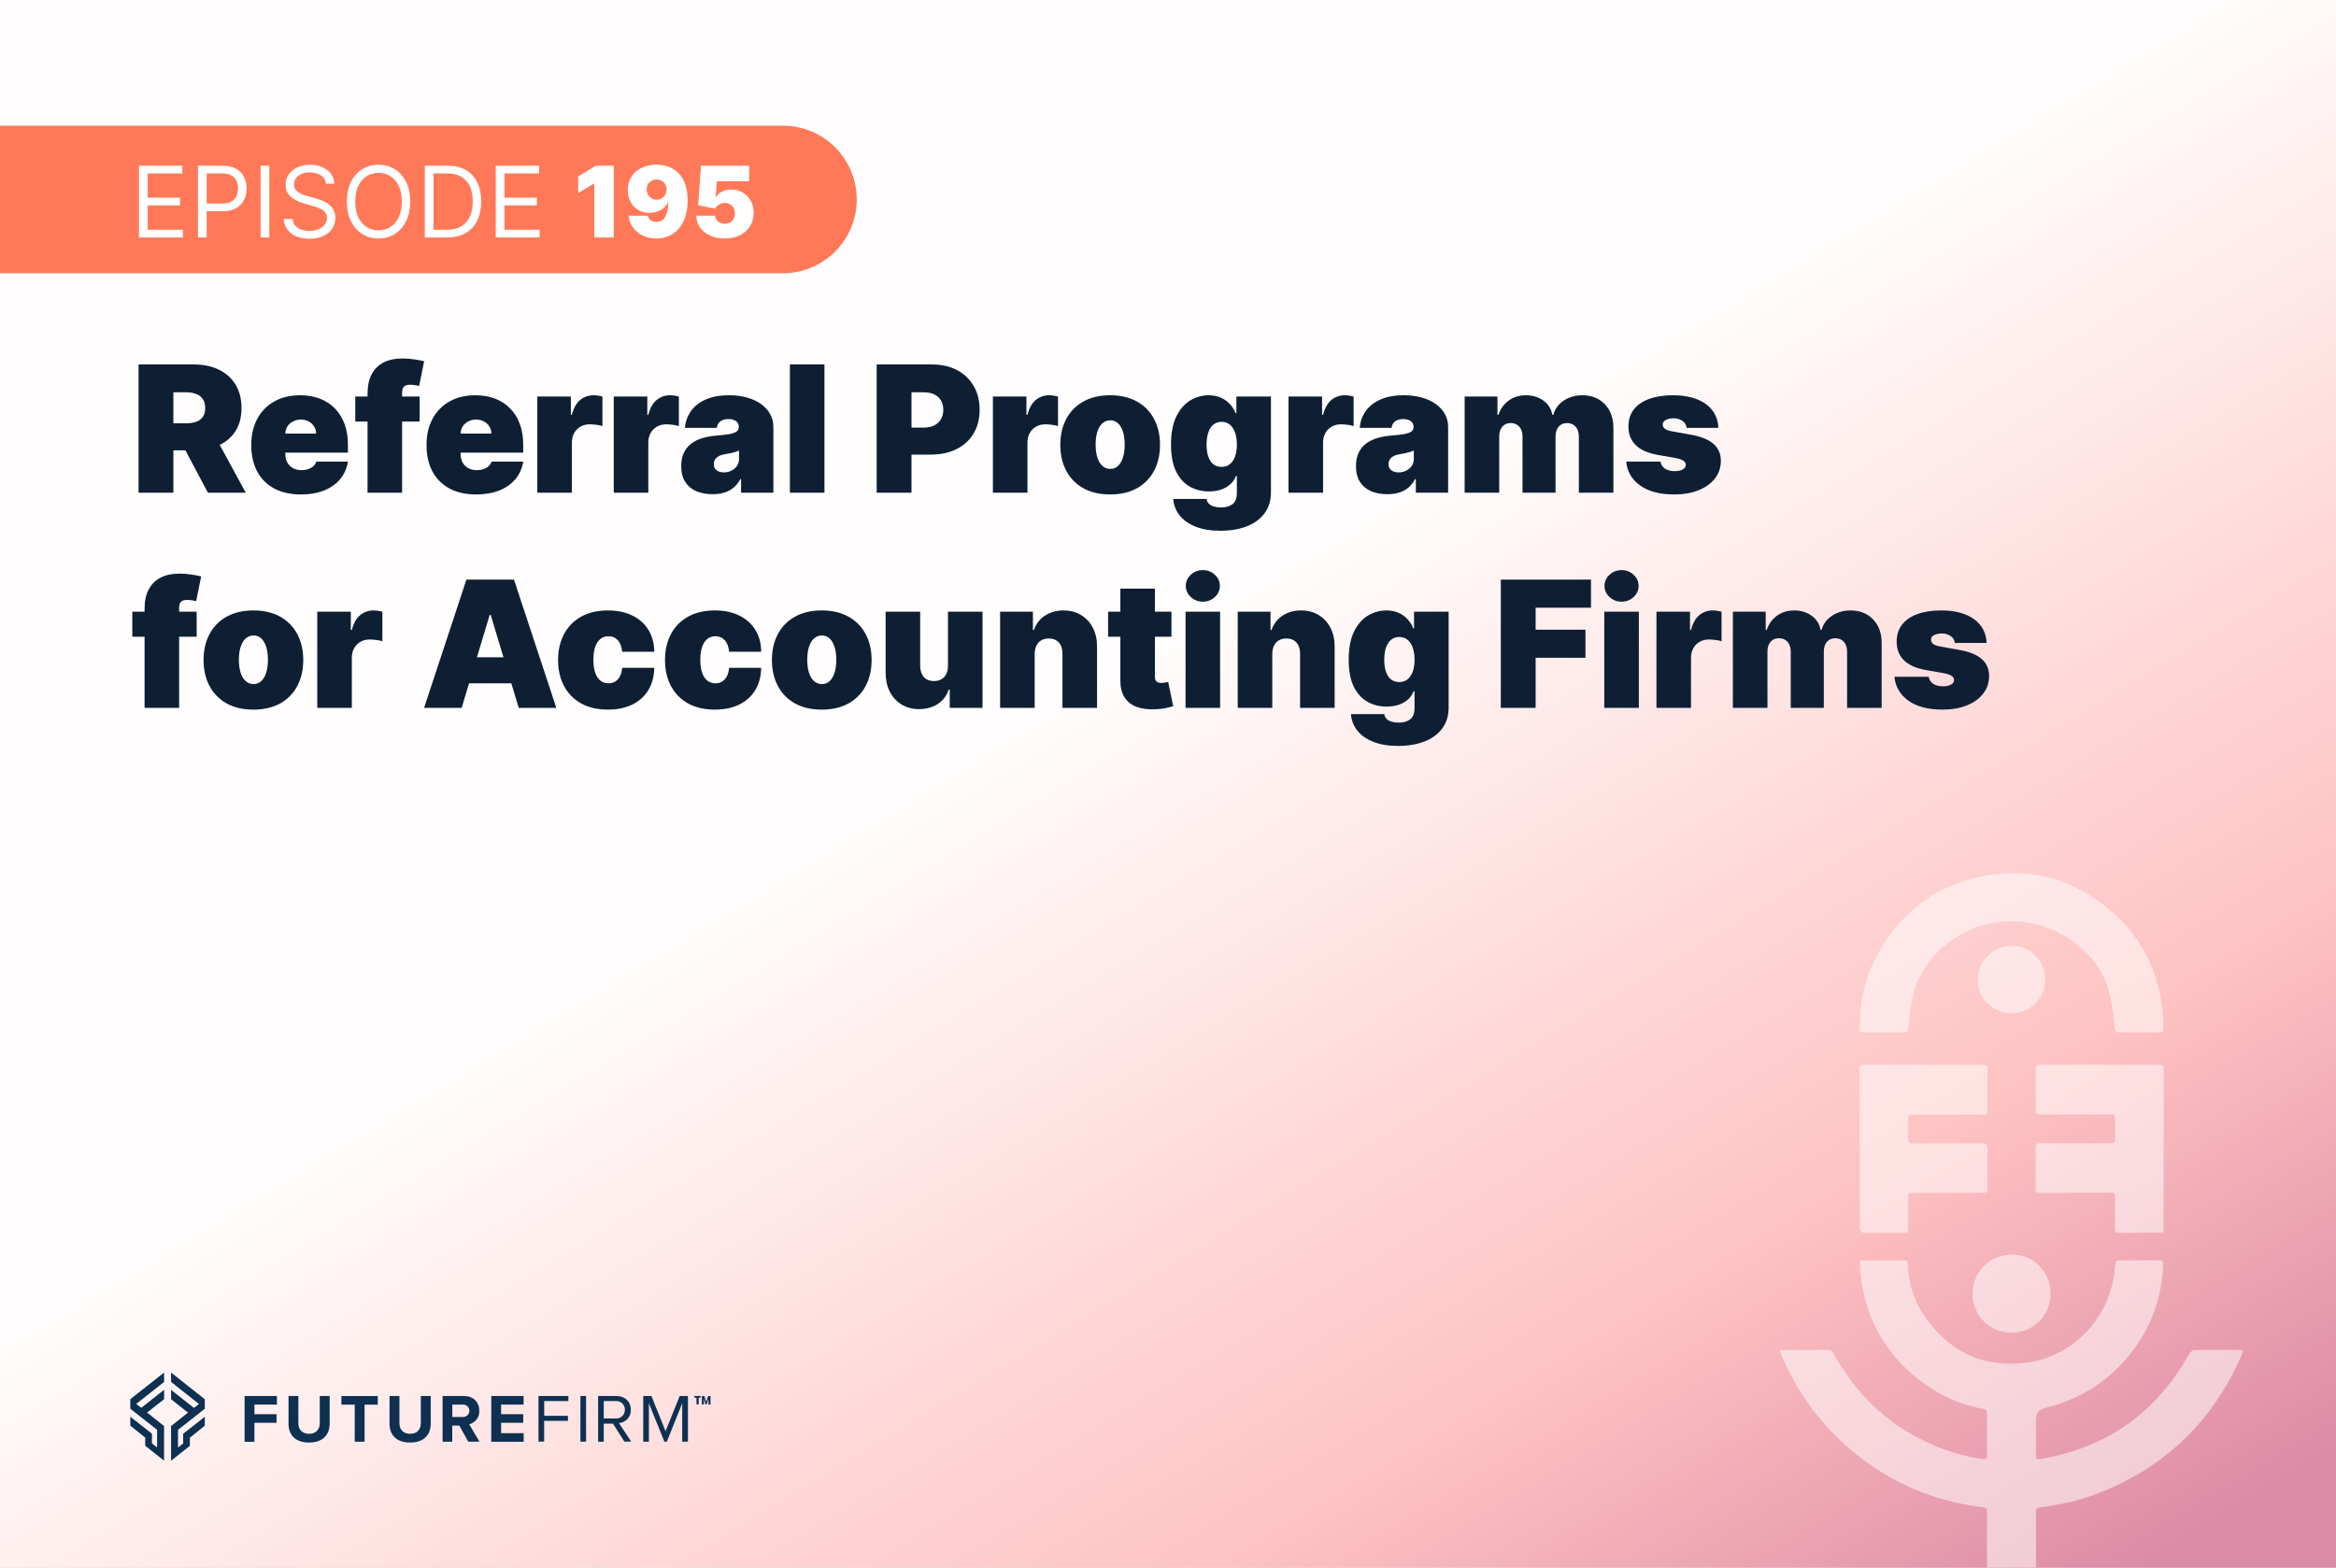 <svg width="380" height="255" viewBox="0 0 380 255" fill="none" xmlns="http://www.w3.org/2000/svg">
<rect x="0" y="0" width="380" height="255" fill="#808080" stroke="none"/>
<g clip-path="url(#clip0_23_154)">
<rect width="380" height="255" fill="white"/>
<rect x="-1.318" y="-0.273" width="382.505" height="255.74" fill="url(#paint0_linear_23_154)"/>
<path d="M-0.631 20.447H127.369C133.989 20.447 139.369 25.827 139.369 32.447C139.369 39.067 133.989 44.447 127.369 44.447H-0.631V20.447Z" fill="#FF7959"/>
<path d="M39.786 234.518V227.078H45.046V228.478H41.386V230.038H44.986V231.438H41.386V234.528H39.786V234.508V234.518ZM46.936 231.538V227.078H48.536V231.488C48.536 232.528 49.146 233.228 50.276 233.228C51.406 233.228 52.016 232.518 52.016 231.488V227.078H53.626V231.538C53.626 233.378 52.536 234.648 50.266 234.648C47.996 234.648 46.926 233.378 46.926 231.538M57.706 234.518V228.488H55.536V227.088H61.456V228.488H59.306V234.518H57.706ZM63.366 231.538V227.078H64.976V231.488C64.976 232.528 65.586 233.228 66.716 233.228C67.846 233.228 68.456 232.518 68.456 231.488V227.078H70.066V231.538C70.066 233.378 68.986 234.648 66.716 234.648C64.446 234.648 63.356 233.388 63.356 231.538M76.176 234.518L74.716 231.888H73.566V234.518H71.996V227.078H75.466C77.016 227.078 77.966 228.098 77.966 229.478C78.026 230.518 77.326 231.438 76.326 231.678L77.996 234.508H76.186L76.176 234.518ZM76.346 229.468C76.346 228.918 75.886 228.468 75.336 228.478C75.306 228.478 75.276 228.478 75.246 228.478H73.576V230.488H75.246C75.796 230.538 76.286 230.128 76.346 229.578C76.346 229.538 76.346 229.508 76.346 229.468ZM79.916 234.518V227.078H85.176V228.478H81.516V230.038H85.116V231.438H81.516V233.128H85.186V234.528H79.926V234.508L79.916 234.518ZM87.596 234.518V227.078H92.466V227.898H88.526V230.298H92.386V231.118H88.516V234.498H87.596V234.518ZM94.416 227.078H95.336V234.508H94.416V227.078ZM101.586 234.518L99.716 231.578H98.216V234.518H97.296V227.078H100.276C101.636 227.078 102.616 227.948 102.616 229.318C102.676 230.448 101.806 231.408 100.676 231.468L102.686 234.498H101.606V234.518H101.586ZM101.656 229.318C101.676 228.548 101.066 227.918 100.296 227.898C100.246 227.898 100.206 227.898 100.156 227.898H98.216V230.738H100.156C100.926 230.788 101.596 230.208 101.646 229.428C101.646 229.388 101.646 229.338 101.646 229.298L101.656 229.318ZM110.976 234.518V228.268L108.466 234.518H108.086L105.556 228.268V234.518H104.636V227.078H105.966L108.266 232.798L110.566 227.078H111.906V234.508H110.976V234.518Z" fill="#0E3051"/>
<path d="M23.926 229.768L26.696 227.598V226.068L22.976 229.008L22.156 228.368L26.696 224.788V223.258L21.196 227.598V229.148L25.556 232.578V235.448L24.716 234.788V233.208L21.196 230.448V231.898L23.626 233.848V235.178L26.686 237.598V231.958L23.916 229.768H23.926ZM27.826 223.258V224.788L32.366 228.378L31.556 229.018L27.826 226.078V227.608L30.586 229.778L27.826 231.968V237.608L30.886 235.188V233.858L33.316 231.908V230.458L29.796 233.218V234.798L28.956 235.458V232.588L33.316 229.148V227.608L27.826 223.258Z" fill="#0E3051"/>
<path d="M115.236 227.558L114.956 228.448H114.776L114.496 227.558V228.458H114.176V227.088H114.576L114.876 228.018L115.196 227.088H115.576V228.468H115.246V227.568L115.236 227.558ZM113.986 227.348H113.656V228.438H113.296V227.348H112.946V227.078H113.976V227.348H113.986Z" fill="#0E3051"/>
<g style="mix-blend-mode:overlay" opacity="0.53">
<path d="M364.881 219.666C364.811 219.906 364.761 220.116 364.671 220.316C360.211 230.756 352.751 238.166 342.271 242.526C338.921 243.926 335.411 244.746 331.821 245.196C331.331 245.256 331.191 245.446 331.191 245.906C331.211 248.986 331.211 252.076 331.191 255.166H323.231C323.211 252.096 323.221 249.026 323.231 245.956C323.241 245.426 323.071 245.246 322.541 245.176C315.591 244.336 309.251 241.906 303.571 237.786C297.351 233.276 292.751 227.456 289.771 220.356C289.691 220.156 289.631 219.936 289.511 219.586H290.621C292.821 219.586 295.021 219.606 297.221 219.576C297.771 219.566 298.061 219.746 298.331 220.236C302.161 227.306 307.811 232.366 315.261 235.386C317.621 236.336 320.061 236.956 322.571 237.346C323.031 237.416 323.231 237.296 323.231 236.816C323.221 234.486 323.211 232.166 323.231 229.846C323.241 229.216 322.801 229.226 322.411 229.146C319.621 228.596 316.981 227.616 314.571 226.106C307.821 221.856 303.781 215.826 302.731 207.876C302.631 207.136 302.621 206.386 302.541 205.646C302.481 205.136 302.711 205.006 303.181 205.006C305.341 205.026 307.491 205.026 309.651 205.006C310.151 205.006 310.331 205.166 310.351 205.676C310.461 208.716 311.311 211.546 313.021 214.046C317.041 219.916 322.631 222.556 329.711 221.646C336.451 220.776 342.141 215.446 343.631 208.836C343.861 207.806 343.991 206.746 344.071 205.696C344.121 205.156 344.311 204.996 344.831 205.006C346.951 205.026 349.061 205.026 351.181 205.006C351.741 204.996 351.891 205.196 351.871 205.726C351.701 210.786 350.131 215.366 347.131 219.446C343.501 224.376 338.681 227.546 332.731 229.006C332.711 229.016 332.691 229.016 332.671 229.026C331.684 229.26 331.191 229.89 331.191 230.916V236.636C331.201 237.386 331.251 237.436 331.981 237.316C342.811 235.486 350.841 229.716 356.181 220.136C356.311 219.896 356.661 219.616 356.901 219.616C359.431 219.576 361.961 219.586 364.491 219.596C364.591 219.596 364.691 219.626 364.871 219.666H364.881Z" fill="white"/>
<path d="M347.97 167.906C346.93 167.906 345.9 167.876 344.86 167.916C344.29 167.936 344.07 167.746 344 167.166C343.81 165.476 343.65 163.776 343.28 162.126C342.29 157.666 339.55 154.446 335.71 152.176C327.36 147.236 316.45 150.476 312.18 159.086C311.38 160.706 311.02 162.446 310.78 164.226C310.64 165.256 310.5 166.276 310.4 167.316C310.36 167.746 310.21 167.936 309.75 167.926C307.53 167.906 305.31 167.916 303.09 167.926C302.65 167.926 302.53 167.756 302.53 167.336C302.47 162.236 303.77 157.536 306.59 153.276C309.97 148.166 314.59 144.626 320.49 143.026C329 140.716 336.74 142.466 343.44 148.226C348.36 152.446 351.06 157.906 351.78 164.346C351.89 165.356 351.84 166.376 351.88 167.396C351.9 167.806 351.72 167.946 351.32 167.936C350.2 167.916 349.08 167.936 347.96 167.936L347.97 167.906Z" fill="white"/>
<path d="M351.951 186.866C351.951 191.136 351.951 195.406 351.951 199.686C351.951 200.536 351.951 200.536 351.091 200.536C349.001 200.536 346.901 200.516 344.811 200.546C344.191 200.556 344.031 200.336 344.041 199.756C344.071 198.096 344.031 196.436 344.061 194.776C344.071 194.206 343.881 194.026 343.311 194.026C339.541 194.046 335.761 194.036 331.991 194.036C331.141 194.036 331.141 194.036 331.141 193.166C331.141 191.026 331.161 188.896 331.131 186.756C331.131 186.136 331.301 185.936 331.941 185.936C335.711 185.966 339.491 185.936 343.261 185.956C343.881 185.956 344.101 185.776 344.071 185.146C344.021 184.116 344.031 183.076 344.071 182.036C344.101 181.416 343.861 181.266 343.281 181.266C339.511 181.286 335.731 181.266 331.961 181.286C331.341 181.286 331.131 181.126 331.141 180.486C331.181 178.286 331.171 176.086 331.141 173.896C331.141 173.346 331.321 173.186 331.861 173.186C338.331 173.196 344.801 173.196 351.271 173.186C351.841 173.186 351.971 173.396 351.971 173.916C351.961 178.226 351.971 182.546 351.971 186.856L351.951 186.866Z" fill="white"/>
<path d="M302.501 186.846C302.501 182.576 302.501 178.306 302.501 174.026C302.501 173.206 302.501 173.206 303.331 173.206C309.741 173.206 316.141 173.206 322.551 173.196C323.161 173.196 323.331 173.396 323.321 173.986C323.291 176.146 323.311 178.296 323.311 180.456C323.311 181.296 323.311 181.296 322.491 181.296C318.741 181.296 314.991 181.296 311.231 181.296C310.381 181.296 310.381 181.296 310.381 182.166C310.381 183.186 310.411 184.196 310.381 185.216C310.361 185.826 310.591 185.986 311.181 185.986C314.931 185.966 318.691 185.966 322.441 185.966C323.028 185.966 323.321 186.266 323.321 186.866C323.321 189.006 323.301 191.136 323.331 193.276C323.331 193.876 323.161 194.066 322.561 194.056C318.791 194.036 315.011 194.046 311.241 194.046C310.401 194.046 310.401 194.046 310.401 194.866C310.401 196.526 310.381 198.186 310.411 199.846C310.421 200.406 310.231 200.556 309.691 200.546C307.581 200.516 305.461 200.546 303.351 200.536C302.798 200.536 302.521 200.266 302.521 199.726C302.521 195.436 302.521 191.146 302.521 186.846H302.501Z" fill="white"/>
<path d="M333.571 210.416C333.571 213.966 330.781 216.766 327.231 216.776C323.671 216.776 320.871 213.986 320.871 210.436C320.871 206.846 323.681 204.076 327.341 204.066C330.761 204.066 333.571 206.926 333.571 210.416Z" fill="white"/>
<path d="M332.711 159.296C332.781 162.246 330.371 164.756 327.401 164.826C324.361 164.896 321.801 162.526 321.741 159.576C321.671 156.426 324.021 153.926 327.121 153.846C330.171 153.776 332.641 156.176 332.711 159.286V159.296Z" fill="white"/>
</g>
<path d="M22.61 38.63V26.956H29.656V28.21H24.024V32.154H29.291V33.409H24.024V37.376H29.747V38.63H22.61ZM32.204 38.63V26.956H36.149C37.065 26.956 37.814 27.121 38.395 27.451C38.98 27.778 39.414 28.221 39.695 28.78C39.976 29.338 40.117 29.962 40.117 30.649C40.117 31.337 39.976 31.962 39.695 32.525C39.417 33.087 38.988 33.536 38.407 33.87C37.825 34.201 37.08 34.366 36.172 34.366H33.344V33.112H36.126C36.753 33.112 37.257 33.004 37.637 32.787C38.017 32.571 38.292 32.278 38.464 31.909C38.638 31.537 38.726 31.117 38.726 30.649C38.726 30.182 38.638 29.764 38.464 29.395C38.292 29.027 38.015 28.738 37.631 28.529C37.247 28.316 36.738 28.21 36.103 28.21H33.618V38.63H32.204ZM43.808 26.956V38.63H42.394V26.956H43.808ZM53.027 29.874C52.959 29.297 52.681 28.848 52.195 28.529C51.708 28.21 51.112 28.05 50.405 28.05C49.888 28.05 49.436 28.134 49.048 28.301C48.664 28.468 48.364 28.698 48.147 28.991C47.935 29.283 47.828 29.616 47.828 29.988C47.828 30.3 47.902 30.568 48.05 30.792C48.203 31.012 48.396 31.197 48.632 31.345C48.868 31.489 49.115 31.609 49.373 31.704C49.632 31.795 49.869 31.869 50.086 31.926L51.271 32.246C51.575 32.325 51.914 32.436 52.286 32.576C52.662 32.717 53.021 32.909 53.364 33.152C53.709 33.392 53.994 33.699 54.219 34.076C54.443 34.452 54.555 34.914 54.555 35.461C54.555 36.092 54.39 36.662 54.059 37.171C53.732 37.68 53.253 38.085 52.622 38.385C51.995 38.685 51.233 38.836 50.337 38.836C49.5 38.836 48.776 38.701 48.164 38.431C47.556 38.161 47.078 37.785 46.728 37.302C46.382 36.819 46.186 36.259 46.141 35.62H47.6C47.638 36.061 47.786 36.426 48.045 36.715C48.307 37 48.638 37.213 49.037 37.353C49.44 37.49 49.873 37.559 50.337 37.559C50.876 37.559 51.361 37.471 51.79 37.296C52.22 37.118 52.56 36.871 52.81 36.555C53.061 36.236 53.187 35.864 53.187 35.438C53.187 35.05 53.078 34.735 52.862 34.492C52.645 34.248 52.36 34.051 52.007 33.899C51.653 33.747 51.271 33.614 50.861 33.5L49.424 33.089C48.512 32.827 47.79 32.453 47.258 31.966C46.726 31.48 46.46 30.843 46.46 30.057C46.46 29.403 46.637 28.833 46.99 28.346C47.347 27.856 47.826 27.476 48.427 27.206C49.031 26.933 49.706 26.796 50.45 26.796C51.203 26.796 51.872 26.931 52.457 27.201C53.042 27.467 53.506 27.831 53.848 28.295C54.194 28.759 54.376 29.285 54.395 29.874H53.027ZM66.73 32.793C66.73 34.024 66.508 35.088 66.063 35.985C65.618 36.882 65.008 37.574 64.233 38.06C63.458 38.547 62.572 38.79 61.577 38.79C60.581 38.79 59.696 38.547 58.92 38.06C58.145 37.574 57.535 36.882 57.09 35.985C56.646 35.088 56.423 34.024 56.423 32.793C56.423 31.562 56.646 30.497 57.09 29.601C57.535 28.704 58.145 28.012 58.92 27.526C59.696 27.039 60.581 26.796 61.577 26.796C62.572 26.796 63.458 27.039 64.233 27.526C65.008 28.012 65.618 28.704 66.063 29.601C66.508 30.497 66.73 31.562 66.73 32.793ZM65.362 32.793C65.362 31.782 65.193 30.929 64.855 30.233C64.52 29.538 64.066 29.012 63.492 28.654C62.922 28.297 62.283 28.118 61.577 28.118C60.87 28.118 60.229 28.297 59.656 28.654C59.086 29.012 58.631 29.538 58.293 30.233C57.959 30.929 57.791 31.782 57.791 32.793C57.791 33.804 57.959 34.657 58.293 35.352C58.631 36.048 59.086 36.574 59.656 36.932C60.229 37.289 60.87 37.467 61.577 37.467C62.283 37.467 62.922 37.289 63.492 36.932C64.066 36.574 64.52 36.048 64.855 35.352C65.193 34.657 65.362 33.804 65.362 32.793ZM72.71 38.63H69.107V26.956H72.87C74.002 26.956 74.971 27.189 75.777 27.657C76.583 28.12 77.2 28.787 77.63 29.658C78.059 30.524 78.274 31.562 78.274 32.77C78.274 33.986 78.057 35.033 77.624 35.911C77.191 36.785 76.56 37.458 75.731 37.929C74.903 38.397 73.896 38.63 72.71 38.63ZM70.521 37.376H72.619C73.584 37.376 74.384 37.19 75.019 36.818C75.653 36.445 76.127 35.915 76.438 35.227C76.75 34.539 76.906 33.72 76.906 32.77C76.906 31.828 76.752 31.016 76.444 30.336C76.136 29.652 75.676 29.127 75.064 28.763C74.453 28.394 73.691 28.21 72.778 28.21H70.521V37.376ZM80.645 38.63V26.956H87.691V28.21H82.059V32.154H87.326V33.409H82.059V37.376H87.782V38.63H80.645ZM99.839 26.956V38.63H96.67V29.874H96.601L94.047 31.402V28.711L96.921 26.956H99.839ZM106.797 26.796C107.477 26.796 108.121 26.904 108.729 27.121C109.337 27.334 109.875 27.67 110.343 28.13C110.814 28.59 111.183 29.19 111.449 29.931C111.718 30.669 111.855 31.562 111.859 32.611C111.863 33.568 111.743 34.429 111.5 35.193C111.26 35.953 110.917 36.601 110.468 37.137C110.023 37.673 109.488 38.083 108.86 38.368C108.237 38.649 107.542 38.79 106.774 38.79C105.911 38.79 105.153 38.625 104.5 38.294C103.846 37.963 103.325 37.519 102.938 36.96C102.55 36.401 102.324 35.78 102.259 35.096H105.383C105.459 35.449 105.626 35.706 105.885 35.866C106.143 36.021 106.44 36.099 106.774 36.099C107.443 36.099 107.931 35.81 108.239 35.233C108.551 34.651 108.708 33.876 108.712 32.907H108.644C108.496 33.264 108.271 33.57 107.971 33.825C107.671 34.079 107.321 34.275 106.922 34.412C106.523 34.549 106.101 34.617 105.657 34.617C104.954 34.617 104.338 34.459 103.81 34.144C103.281 33.825 102.869 33.39 102.573 32.839C102.276 32.284 102.126 31.653 102.122 30.946C102.119 30.117 102.314 29.392 102.71 28.768C103.105 28.145 103.654 27.66 104.357 27.315C105.06 26.969 105.873 26.796 106.797 26.796ZM106.82 29.19C106.504 29.19 106.223 29.262 105.976 29.407C105.733 29.551 105.541 29.747 105.4 29.994C105.263 30.241 105.197 30.52 105.201 30.832C105.204 31.144 105.275 31.423 105.412 31.67C105.552 31.917 105.742 32.113 105.982 32.257C106.225 32.401 106.504 32.474 106.82 32.474C107.051 32.474 107.266 32.434 107.464 32.354C107.661 32.27 107.832 32.154 107.977 32.006C108.125 31.854 108.239 31.679 108.319 31.482C108.403 31.28 108.442 31.064 108.439 30.832C108.435 30.52 108.363 30.241 108.222 29.994C108.081 29.747 107.889 29.551 107.646 29.407C107.403 29.262 107.127 29.19 106.82 29.19ZM117.9 38.79C117.003 38.79 116.207 38.632 115.512 38.317C114.82 37.998 114.275 37.559 113.876 37C113.48 36.441 113.279 35.799 113.271 35.073H116.35C116.361 35.476 116.517 35.797 116.817 36.037C117.121 36.276 117.482 36.396 117.9 36.396C118.223 36.396 118.508 36.327 118.755 36.191C119.002 36.05 119.196 35.852 119.337 35.598C119.477 35.343 119.546 35.047 119.542 34.708C119.546 34.366 119.477 34.07 119.337 33.819C119.196 33.564 119.002 33.369 118.755 33.232C118.508 33.091 118.223 33.021 117.9 33.021C117.566 33.021 117.256 33.103 116.971 33.266C116.69 33.426 116.483 33.648 116.35 33.933L113.568 33.386L114.024 26.956H121.868V29.487H116.623L116.395 32.063H116.464C116.646 31.71 116.962 31.417 117.41 31.185C117.858 30.95 118.379 30.832 118.972 30.832C119.667 30.832 120.287 30.993 120.83 31.317C121.378 31.64 121.809 32.086 122.124 32.656C122.444 33.222 122.601 33.876 122.598 34.617C122.601 35.43 122.408 36.153 122.016 36.783C121.628 37.41 121.083 37.903 120.38 38.26C119.677 38.613 118.85 38.79 117.9 38.79Z" fill="white"/>
<path d="M22.541 80.143V59.285H31.544C33.092 59.285 34.447 59.566 35.608 60.13C36.769 60.693 37.672 61.505 38.317 62.564C38.962 63.623 39.284 64.893 39.284 66.373C39.284 67.867 38.952 69.126 38.286 70.152C37.628 71.177 36.701 71.951 35.506 72.474C34.318 72.997 32.929 73.258 31.34 73.258H25.963V68.858H30.2C30.865 68.858 31.432 68.777 31.901 68.614C32.376 68.444 32.739 68.176 32.99 67.809C33.248 67.442 33.377 66.964 33.377 66.373C33.377 65.776 33.248 65.29 32.99 64.917C32.739 64.537 32.376 64.258 31.901 64.082C31.432 63.898 30.865 63.807 30.2 63.807H28.203V80.143H22.541ZM34.762 70.569L39.977 80.143H33.825L28.733 70.569H34.762ZM48.94 80.428C47.269 80.428 45.83 80.109 44.621 79.471C43.419 78.826 42.493 77.902 41.841 76.7C41.196 75.492 40.873 74.046 40.873 72.362C40.873 70.746 41.199 69.334 41.851 68.125C42.503 66.916 43.423 65.976 44.611 65.304C45.799 64.632 47.201 64.295 48.817 64.295C49.999 64.295 51.068 64.479 52.026 64.845C52.983 65.212 53.801 65.745 54.48 66.444C55.159 67.137 55.682 67.979 56.048 68.97C56.415 69.962 56.599 71.079 56.599 72.321V73.625H42.625V70.528H51.425C51.418 70.08 51.302 69.686 51.078 69.347C50.861 69.001 50.566 68.733 50.192 68.543C49.826 68.346 49.408 68.247 48.94 68.247C48.485 68.247 48.067 68.346 47.687 68.543C47.307 68.733 47.001 68.997 46.77 69.337C46.546 69.676 46.427 70.074 46.414 70.528V73.869C46.414 74.371 46.519 74.82 46.729 75.213C46.94 75.607 47.242 75.916 47.636 76.14C48.03 76.364 48.505 76.476 49.062 76.476C49.449 76.476 49.802 76.422 50.121 76.313C50.447 76.205 50.725 76.049 50.956 75.845C51.187 75.634 51.357 75.383 51.465 75.091H56.599C56.422 76.178 56.004 77.121 55.346 77.923C54.687 78.717 53.815 79.335 52.728 79.776C51.649 80.211 50.386 80.428 48.94 80.428ZM68.263 64.499V68.573H57.793V64.499H68.263ZM59.789 80.143V64.051C59.789 62.761 60.02 61.691 60.481 60.843C60.943 59.994 61.595 59.359 62.437 58.938C63.279 58.517 64.27 58.307 65.411 58.307C66.124 58.307 66.816 58.361 67.489 58.47C68.168 58.578 68.67 58.673 68.996 58.755L68.181 62.788C67.977 62.727 67.74 62.679 67.468 62.645C67.197 62.605 66.959 62.584 66.755 62.584C66.226 62.584 65.869 62.696 65.686 62.92C65.502 63.145 65.411 63.44 65.411 63.807V80.143H59.789ZM77.452 80.428C75.781 80.428 74.342 80.109 73.133 79.471C71.932 78.826 71.005 77.902 70.353 76.7C69.708 75.492 69.385 74.046 69.385 72.362C69.385 70.746 69.711 69.334 70.363 68.125C71.015 66.916 71.935 65.976 73.123 65.304C74.311 64.632 75.713 64.295 77.329 64.295C78.511 64.295 79.58 64.479 80.538 64.845C81.495 65.212 82.313 65.745 82.992 66.444C83.671 67.137 84.194 67.979 84.561 68.97C84.927 69.962 85.111 71.079 85.111 72.321V73.625H71.137V70.528H79.937C79.93 70.08 79.815 69.686 79.591 69.347C79.373 69.001 79.078 68.733 78.704 68.543C78.338 68.346 77.92 68.247 77.452 68.247C76.997 68.247 76.579 68.346 76.199 68.543C75.819 68.733 75.513 68.997 75.282 69.337C75.058 69.676 74.939 70.074 74.926 70.528V73.869C74.926 74.371 75.031 74.82 75.242 75.213C75.452 75.607 75.754 75.916 76.148 76.14C76.542 76.364 77.017 76.476 77.574 76.476C77.961 76.476 78.314 76.422 78.633 76.313C78.959 76.205 79.237 76.049 79.468 75.845C79.699 75.634 79.869 75.383 79.978 75.091H85.111C84.934 76.178 84.516 77.121 83.858 77.923C83.199 78.717 82.327 79.335 81.24 79.776C80.161 80.211 78.898 80.428 77.452 80.428ZM87.405 80.143V64.499H92.864V67.473H93.027C93.312 66.373 93.763 65.569 94.381 65.059C95.006 64.55 95.736 64.295 96.571 64.295C96.816 64.295 97.056 64.316 97.294 64.356C97.539 64.391 97.773 64.441 97.997 64.509V69.306C97.719 69.211 97.376 69.14 96.968 69.092C96.561 69.045 96.211 69.021 95.919 69.021C95.369 69.021 94.874 69.147 94.432 69.398C93.998 69.642 93.655 69.989 93.404 70.437C93.152 70.878 93.027 71.398 93.027 71.995V80.143H87.405ZM99.84 80.143V64.499H105.299V67.473H105.462C105.747 66.373 106.199 65.569 106.817 65.059C107.442 64.55 108.171 64.295 109.007 64.295C109.251 64.295 109.492 64.316 109.73 64.356C109.974 64.391 110.208 64.441 110.432 64.509V69.306C110.154 69.211 109.811 69.14 109.404 69.092C108.996 69.045 108.647 69.021 108.355 69.021C107.805 69.021 107.309 69.147 106.868 69.398C106.433 69.642 106.09 69.989 105.839 70.437C105.588 70.878 105.462 71.398 105.462 71.995V80.143H99.84ZM115.907 80.387C114.909 80.387 114.026 80.224 113.259 79.898C112.498 79.566 111.901 79.063 111.466 78.391C111.032 77.719 110.814 76.863 110.814 75.825C110.814 74.969 110.96 74.239 111.252 73.635C111.544 73.024 111.952 72.525 112.475 72.138C112.997 71.751 113.605 71.455 114.298 71.252C114.997 71.048 115.751 70.915 116.559 70.854C117.434 70.787 118.137 70.705 118.667 70.61C119.203 70.508 119.59 70.369 119.828 70.192C120.066 70.009 120.184 69.768 120.184 69.469V69.428C120.184 69.021 120.028 68.709 119.716 68.492C119.404 68.274 119.003 68.166 118.514 68.166C117.978 68.166 117.54 68.284 117.2 68.522C116.868 68.753 116.667 69.109 116.599 69.591H111.425C111.493 68.641 111.796 67.765 112.332 66.964C112.875 66.156 113.666 65.511 114.705 65.029C115.744 64.54 117.041 64.295 118.596 64.295C119.716 64.295 120.721 64.428 121.61 64.693C122.5 64.951 123.257 65.314 123.881 65.782C124.506 66.244 124.981 66.787 125.307 67.412C125.64 68.03 125.806 68.702 125.806 69.428V80.143H120.551V77.943H120.429C120.116 78.527 119.736 78.999 119.288 79.359C118.847 79.719 118.341 79.98 117.771 80.143C117.207 80.306 116.586 80.387 115.907 80.387ZM117.74 76.843C118.168 76.843 118.568 76.755 118.942 76.578C119.322 76.402 119.631 76.147 119.869 75.814C120.106 75.482 120.225 75.078 120.225 74.602V73.299C120.076 73.36 119.916 73.418 119.746 73.472C119.583 73.526 119.407 73.577 119.217 73.625C119.034 73.672 118.837 73.716 118.626 73.757C118.422 73.798 118.209 73.835 117.984 73.869C117.55 73.937 117.193 74.049 116.915 74.205C116.643 74.355 116.44 74.541 116.304 74.765C116.175 74.983 116.11 75.227 116.11 75.499C116.11 75.933 116.263 76.266 116.569 76.497C116.874 76.728 117.265 76.843 117.74 76.843ZM134.115 59.285V80.143H128.493V59.285H134.115ZM142.611 80.143V59.285H151.615C153.163 59.285 154.517 59.59 155.678 60.201C156.839 60.812 157.742 61.671 158.387 62.778C159.032 63.885 159.355 65.178 159.355 66.658C159.355 68.152 159.022 69.445 158.357 70.539C157.698 71.632 156.771 72.474 155.576 73.064C154.388 73.655 153 73.951 151.411 73.951H146.033V69.551H150.27C150.936 69.551 151.502 69.435 151.971 69.204C152.446 68.967 152.81 68.631 153.061 68.196C153.319 67.762 153.448 67.249 153.448 66.658C153.448 66.061 153.319 65.552 153.061 65.131C152.81 64.703 152.446 64.377 151.971 64.153C151.502 63.922 150.936 63.807 150.27 63.807H148.274V80.143H142.611ZM161.514 80.143V64.499H166.973V67.473H167.136C167.421 66.373 167.873 65.569 168.491 65.059C169.115 64.55 169.845 64.295 170.68 64.295C170.925 64.295 171.166 64.316 171.403 64.356C171.648 64.391 171.882 64.441 172.106 64.509V69.306C171.828 69.211 171.485 69.14 171.078 69.092C170.67 69.045 170.32 69.021 170.029 69.021C169.479 69.021 168.983 69.147 168.542 69.398C168.107 69.642 167.764 69.989 167.513 70.437C167.262 70.878 167.136 71.398 167.136 71.995V80.143H161.514ZM180.59 80.428C178.893 80.428 177.44 80.092 176.231 79.42C175.022 78.741 174.096 77.797 173.451 76.588C172.806 75.373 172.483 73.964 172.483 72.362C172.483 70.759 172.806 69.354 173.451 68.145C174.096 66.93 175.022 65.986 176.231 65.314C177.44 64.635 178.893 64.295 180.59 64.295C182.288 64.295 183.741 64.635 184.949 65.314C186.158 65.986 187.085 66.93 187.73 68.145C188.375 69.354 188.697 70.759 188.697 72.362C188.697 73.964 188.375 75.373 187.73 76.588C187.085 77.797 186.158 78.741 184.949 79.42C183.741 80.092 182.288 80.428 180.59 80.428ZM180.631 76.273C181.106 76.273 181.517 76.113 181.863 75.794C182.209 75.475 182.478 75.02 182.668 74.429C182.858 73.838 182.953 73.136 182.953 72.321C182.953 71.499 182.858 70.797 182.668 70.213C182.478 69.622 182.209 69.167 181.863 68.848C181.517 68.529 181.106 68.369 180.631 68.369C180.128 68.369 179.697 68.529 179.337 68.848C178.978 69.167 178.703 69.622 178.512 70.213C178.322 70.797 178.227 71.499 178.227 72.321C178.227 73.136 178.322 73.838 178.512 74.429C178.703 75.02 178.978 75.475 179.337 75.794C179.697 76.113 180.128 76.273 180.631 76.273ZM198.515 86.335C196.947 86.335 195.602 86.111 194.482 85.663C193.369 85.222 192.503 84.611 191.885 83.83C191.274 83.056 190.931 82.166 190.856 81.161H196.275C196.329 81.494 196.465 81.762 196.682 81.966C196.899 82.17 197.178 82.316 197.517 82.404C197.863 82.499 198.25 82.546 198.678 82.546C199.405 82.546 200.006 82.37 200.481 82.017C200.963 81.664 201.204 81.026 201.204 80.102V77.454H201.041C200.837 77.984 200.525 78.435 200.104 78.809C199.683 79.175 199.177 79.457 198.587 79.654C197.996 79.844 197.347 79.939 196.641 79.939C195.528 79.939 194.502 79.681 193.565 79.165C192.635 78.649 191.888 77.831 191.325 76.711C190.768 75.59 190.49 74.127 190.49 72.321C190.49 70.433 190.782 68.899 191.366 67.718C191.956 66.536 192.717 65.67 193.647 65.12C194.584 64.57 195.568 64.295 196.601 64.295C197.375 64.295 198.054 64.431 198.637 64.703C199.221 64.968 199.71 65.324 200.104 65.772C200.498 66.213 200.797 66.699 201 67.229H201.123V64.499H206.745V80.102C206.745 81.426 206.402 82.55 205.716 83.473C205.037 84.403 204.08 85.113 202.844 85.602C201.608 86.091 200.165 86.335 198.515 86.335ZM198.719 75.947C199.235 75.947 199.676 75.804 200.043 75.519C200.416 75.227 200.702 74.813 200.898 74.276C201.102 73.733 201.204 73.082 201.204 72.321C201.204 71.547 201.102 70.885 200.898 70.335C200.702 69.778 200.416 69.354 200.043 69.062C199.676 68.763 199.235 68.614 198.719 68.614C198.203 68.614 197.762 68.763 197.395 69.062C197.035 69.354 196.757 69.778 196.56 70.335C196.37 70.885 196.275 71.547 196.275 72.321C196.275 73.095 196.37 73.754 196.56 74.297C196.757 74.833 197.035 75.244 197.395 75.529C197.762 75.808 198.203 75.947 198.719 75.947ZM209.604 80.143V64.499H215.063V67.473H215.226C215.511 66.373 215.963 65.569 216.58 65.059C217.205 64.55 217.935 64.295 218.77 64.295C219.015 64.295 219.256 64.316 219.493 64.356C219.738 64.391 219.972 64.441 220.196 64.509V69.306C219.918 69.211 219.575 69.14 219.167 69.092C218.76 69.045 218.41 69.021 218.118 69.021C217.568 69.021 217.073 69.147 216.631 69.398C216.197 69.642 215.854 69.989 215.603 70.437C215.351 70.878 215.226 71.398 215.226 71.995V80.143H209.604ZM225.67 80.387C224.672 80.387 223.79 80.224 223.022 79.898C222.262 79.566 221.664 79.063 221.23 78.391C220.795 77.719 220.578 76.863 220.578 75.825C220.578 74.969 220.724 74.239 221.016 73.635C221.308 73.024 221.715 72.525 222.238 72.138C222.761 71.751 223.369 71.455 224.061 71.252C224.76 71.048 225.514 70.915 226.322 70.854C227.198 70.787 227.901 70.705 228.43 70.61C228.967 70.508 229.354 70.369 229.591 70.192C229.829 70.009 229.948 69.768 229.948 69.469V69.428C229.948 69.021 229.792 68.709 229.479 68.492C229.167 68.274 228.766 68.166 228.278 68.166C227.741 68.166 227.303 68.284 226.964 68.522C226.631 68.753 226.431 69.109 226.363 69.591H221.189C221.257 68.641 221.559 67.765 222.095 66.964C222.639 66.156 223.43 65.511 224.469 65.029C225.507 64.54 226.804 64.295 228.359 64.295C229.479 64.295 230.484 64.428 231.374 64.693C232.263 64.951 233.02 65.314 233.645 65.782C234.27 66.244 234.745 66.787 235.071 67.412C235.404 68.03 235.57 68.702 235.57 69.428V80.143H230.315V77.943H230.192C229.88 78.527 229.5 78.999 229.052 79.359C228.61 79.719 228.104 79.98 227.534 80.143C226.971 80.306 226.349 80.387 225.67 80.387ZM227.504 76.843C227.931 76.843 228.332 76.755 228.705 76.578C229.086 76.402 229.395 76.147 229.632 75.814C229.87 75.482 229.989 75.078 229.989 74.602V73.299C229.839 73.36 229.68 73.418 229.51 73.472C229.347 73.526 229.17 73.577 228.98 73.625C228.797 73.672 228.6 73.716 228.39 73.757C228.186 73.798 227.972 73.835 227.748 73.869C227.313 73.937 226.957 74.049 226.679 74.205C226.407 74.355 226.203 74.541 226.068 74.765C225.939 74.983 225.874 75.227 225.874 75.499C225.874 75.933 226.027 76.266 226.332 76.497C226.638 76.728 227.028 76.843 227.504 76.843ZM238.256 80.143V64.499H243.593V67.473H243.756C244.082 66.495 244.639 65.721 245.426 65.151C246.214 64.581 247.151 64.295 248.237 64.295C249.337 64.295 250.284 64.587 251.079 65.171C251.873 65.748 252.352 66.516 252.515 67.473H252.678C252.943 66.516 253.506 65.748 254.368 65.171C255.231 64.587 256.242 64.295 257.403 64.295C258.904 64.295 260.119 64.778 261.05 65.742C261.987 66.706 262.455 67.989 262.455 69.591V80.143H256.833V71.017C256.833 70.332 256.66 69.795 256.314 69.408C255.967 69.014 255.502 68.817 254.918 68.817C254.341 68.817 253.883 69.014 253.543 69.408C253.211 69.795 253.044 70.332 253.044 71.017V80.143H247.667V71.017C247.667 70.332 247.494 69.795 247.147 69.408C246.801 69.014 246.336 68.817 245.752 68.817C245.365 68.817 245.032 68.906 244.754 69.082C244.476 69.259 244.258 69.513 244.102 69.846C243.953 70.172 243.878 70.562 243.878 71.017V80.143H238.256ZM279.527 69.591H274.353C274.326 69.272 274.214 68.997 274.017 68.766C273.82 68.536 273.566 68.359 273.253 68.237C272.948 68.108 272.608 68.043 272.235 68.043C271.753 68.043 271.339 68.132 270.992 68.308C270.646 68.485 270.476 68.736 270.483 69.062C270.476 69.293 270.575 69.507 270.779 69.704C270.989 69.9 271.393 70.053 271.991 70.162L275.168 70.732C276.771 71.024 277.962 71.516 278.743 72.209C279.531 72.895 279.928 73.815 279.935 74.969C279.928 76.083 279.595 77.05 278.937 77.872C278.285 78.686 277.392 79.318 276.258 79.766C275.131 80.207 273.844 80.428 272.398 80.428C270.008 80.428 268.137 79.939 266.786 78.962C265.442 77.984 264.691 76.694 264.535 75.091H270.117C270.191 75.587 270.436 75.971 270.85 76.242C271.271 76.507 271.8 76.639 272.439 76.639C272.955 76.639 273.379 76.551 273.712 76.374C274.051 76.198 274.224 75.947 274.231 75.621C274.224 75.322 274.075 75.085 273.783 74.908C273.498 74.731 273.05 74.589 272.439 74.48L269.668 73.991C268.073 73.713 266.878 73.183 266.083 72.403C265.289 71.622 264.895 70.617 264.902 69.388C264.895 68.301 265.18 67.381 265.757 66.628C266.341 65.867 267.173 65.29 268.253 64.896C269.339 64.496 270.626 64.295 272.113 64.295C274.374 64.295 276.156 64.764 277.46 65.701C278.77 66.638 279.459 67.935 279.527 69.591ZM31.992 99.499V103.573H21.522V99.499H31.992ZM23.518 115.143V99.051C23.518 97.761 23.749 96.692 24.211 95.843C24.673 94.994 25.325 94.359 26.166 93.938C27.008 93.517 28 93.307 29.14 93.307C29.853 93.307 30.546 93.361 31.218 93.47C31.897 93.578 32.4 93.673 32.725 93.755L31.911 97.788C31.707 97.727 31.469 97.679 31.198 97.645C30.926 97.605 30.689 97.584 30.485 97.584C29.955 97.584 29.599 97.696 29.415 97.921C29.232 98.144 29.14 98.44 29.14 98.807V115.143H23.518ZM41.222 115.428C39.525 115.428 38.072 115.092 36.863 114.42C35.654 113.741 34.728 112.797 34.083 111.588C33.438 110.373 33.115 108.964 33.115 107.362C33.115 105.759 33.438 104.354 34.083 103.145C34.728 101.93 35.654 100.986 36.863 100.314C38.072 99.635 39.525 99.295 41.222 99.295C42.919 99.295 44.373 99.635 45.581 100.314C46.79 100.986 47.717 101.93 48.362 103.145C49.007 104.354 49.329 105.759 49.329 107.362C49.329 108.964 49.007 110.373 48.362 111.588C47.717 112.797 46.79 113.741 45.581 114.42C44.373 115.092 42.919 115.428 41.222 115.428ZM41.263 111.273C41.738 111.273 42.149 111.113 42.495 110.794C42.841 110.475 43.11 110.02 43.3 109.429C43.49 108.839 43.585 108.136 43.585 107.321C43.585 106.499 43.49 105.797 43.3 105.213C43.11 104.622 42.841 104.167 42.495 103.848C42.149 103.529 41.738 103.369 41.263 103.369C40.76 103.369 40.329 103.529 39.969 103.848C39.609 104.167 39.334 104.622 39.144 105.213C38.954 105.797 38.859 106.499 38.859 107.321C38.859 108.136 38.954 108.839 39.144 109.429C39.334 110.02 39.609 110.475 39.969 110.794C40.329 111.113 40.76 111.273 41.263 111.273ZM51.611 115.143V99.499H57.069V102.473H57.233C57.518 101.373 57.969 100.569 58.587 100.059C59.212 99.55 59.942 99.295 60.777 99.295C61.021 99.295 61.262 99.316 61.5 99.356C61.744 99.391 61.979 99.441 62.203 99.509V104.306C61.924 104.211 61.581 104.14 61.174 104.092C60.767 104.045 60.417 104.021 60.125 104.021C59.575 104.021 59.079 104.147 58.638 104.398C58.203 104.642 57.861 104.989 57.609 105.437C57.358 105.878 57.233 106.398 57.233 106.995V115.143H51.611ZM75.097 115.143H68.986L75.871 94.284H83.611L90.496 115.143H84.385L79.822 100.029H79.659L75.097 115.143ZM73.956 106.914H85.444V111.15H73.956V106.914ZM98.891 115.428C97.193 115.428 95.74 115.092 94.531 114.42C93.323 113.741 92.396 112.797 91.751 111.588C91.106 110.373 90.784 108.964 90.784 107.362C90.784 105.759 91.106 104.354 91.751 103.145C92.396 101.93 93.323 100.986 94.531 100.314C95.74 99.635 97.193 99.295 98.891 99.295C100.425 99.295 101.753 99.574 102.873 100.131C104 100.681 104.872 101.461 105.49 102.473C106.108 103.478 106.421 104.659 106.427 106.017H101.213C101.138 105.196 100.9 104.571 100.5 104.143C100.106 103.709 99.597 103.492 98.972 103.492C98.483 103.492 98.055 103.634 97.689 103.919C97.322 104.198 97.037 104.622 96.833 105.192C96.63 105.756 96.528 106.465 96.528 107.321C96.528 108.177 96.63 108.889 96.833 109.46C97.037 110.023 97.322 110.448 97.689 110.733C98.055 111.011 98.483 111.15 98.972 111.15C99.386 111.15 99.753 111.055 100.072 110.865C100.391 110.668 100.649 110.383 100.846 110.01C101.05 109.63 101.172 109.168 101.213 108.625H106.427C106.407 110.003 106.091 111.205 105.48 112.23C104.869 113.249 104.003 114.036 102.883 114.593C101.77 115.15 100.439 115.428 98.891 115.428ZM116.284 115.428C114.586 115.428 113.133 115.092 111.925 114.42C110.716 113.741 109.789 112.797 109.144 111.588C108.499 110.373 108.177 108.964 108.177 107.362C108.177 105.759 108.499 104.354 109.144 103.145C109.789 101.93 110.716 100.986 111.925 100.314C113.133 99.635 114.586 99.295 116.284 99.295C117.818 99.295 119.146 99.574 120.266 100.131C121.393 100.681 122.265 101.461 122.883 102.473C123.501 103.478 123.814 104.659 123.82 106.017H118.606C118.531 105.196 118.293 104.571 117.893 104.143C117.499 103.709 116.99 103.492 116.365 103.492C115.876 103.492 115.448 103.634 115.082 103.919C114.715 104.198 114.43 104.622 114.226 105.192C114.023 105.756 113.921 106.465 113.921 107.321C113.921 108.177 114.023 108.889 114.226 109.46C114.43 110.023 114.715 110.448 115.082 110.733C115.448 111.011 115.876 111.15 116.365 111.15C116.779 111.15 117.146 111.055 117.465 110.865C117.784 110.668 118.042 110.383 118.239 110.01C118.443 109.63 118.565 109.168 118.606 108.625H123.82C123.8 110.003 123.484 111.205 122.873 112.23C122.262 113.249 121.396 114.036 120.276 114.593C119.163 115.15 117.832 115.428 116.284 115.428ZM133.677 115.428C131.979 115.428 130.526 115.092 129.318 114.42C128.109 113.741 127.182 112.797 126.537 111.588C125.892 110.373 125.57 108.964 125.57 107.362C125.57 105.759 125.892 104.354 126.537 103.145C127.182 101.93 128.109 100.986 129.318 100.314C130.526 99.635 131.979 99.295 133.677 99.295C135.374 99.295 136.827 99.635 138.036 100.314C139.244 100.986 140.171 101.93 140.816 103.145C141.461 104.354 141.784 105.759 141.784 107.362C141.784 108.964 141.461 110.373 140.816 111.588C140.171 112.797 139.244 113.741 138.036 114.42C136.827 115.092 135.374 115.428 133.677 115.428ZM133.717 111.273C134.193 111.273 134.603 111.113 134.95 110.794C135.296 110.475 135.564 110.02 135.754 109.429C135.944 108.839 136.039 108.136 136.039 107.321C136.039 106.499 135.944 105.797 135.754 105.213C135.564 104.622 135.296 104.167 134.95 103.848C134.603 103.529 134.193 103.369 133.717 103.369C133.215 103.369 132.784 103.529 132.424 103.848C132.064 104.167 131.789 104.622 131.599 105.213C131.409 105.797 131.314 106.499 131.314 107.321C131.314 108.136 131.409 108.839 131.599 109.429C131.789 110.02 132.064 110.475 132.424 110.794C132.784 111.113 133.215 111.273 133.717 111.273ZM154.209 108.299V99.499H159.831V115.143H154.494V112.169H154.331C153.992 113.167 153.398 113.948 152.549 114.511C151.7 115.068 150.692 115.347 149.524 115.347C148.431 115.347 147.474 115.095 146.652 114.593C145.837 114.09 145.202 113.398 144.747 112.515C144.299 111.633 144.072 110.621 144.065 109.48V99.499H149.687V108.299C149.694 109.073 149.891 109.68 150.278 110.122C150.672 110.563 151.222 110.784 151.928 110.784C152.396 110.784 152.8 110.685 153.14 110.488C153.486 110.285 153.751 110 153.934 109.633C154.124 109.259 154.216 108.815 154.209 108.299ZM168.312 106.343V115.143H162.69V99.499H168.027V102.473H168.19C168.53 101.482 169.127 100.704 169.983 100.141C170.845 99.577 171.85 99.295 172.997 99.295C174.104 99.295 175.065 99.55 175.88 100.059C176.701 100.562 177.336 101.254 177.784 102.137C178.239 103.02 178.463 104.028 178.456 105.162V115.143H172.834V106.343C172.841 105.569 172.644 104.962 172.244 104.52C171.85 104.079 171.3 103.858 170.594 103.858C170.132 103.858 169.728 103.96 169.382 104.164C169.042 104.361 168.781 104.646 168.598 105.019C168.414 105.386 168.319 105.827 168.312 106.343ZM190.561 99.499V103.573H180.254V99.499H190.561ZM182.25 95.751H187.872V110.112C187.872 110.329 187.91 110.512 187.984 110.662C188.059 110.804 188.174 110.913 188.331 110.988C188.487 111.055 188.687 111.089 188.931 111.089C189.101 111.089 189.298 111.069 189.522 111.028C189.753 110.988 189.923 110.954 190.031 110.926L190.846 114.878C190.595 114.953 190.235 115.044 189.767 115.153C189.305 115.262 188.755 115.333 188.117 115.367C186.827 115.435 185.744 115.302 184.868 114.97C183.992 114.63 183.333 114.097 182.892 113.371C182.451 112.644 182.237 111.734 182.25 110.641V95.751ZM192.855 115.143V99.499H198.477V115.143H192.855ZM195.666 97.87C194.906 97.87 194.254 97.618 193.711 97.116C193.167 96.613 192.896 96.009 192.896 95.303C192.896 94.597 193.167 93.993 193.711 93.49C194.254 92.988 194.906 92.736 195.666 92.736C196.433 92.736 197.085 92.988 197.622 93.49C198.165 93.993 198.436 94.597 198.436 95.303C198.436 96.009 198.165 96.613 197.622 97.116C197.085 97.618 196.433 97.87 195.666 97.87ZM206.963 106.343V115.143H201.342V99.499H206.678V102.473H206.841C207.181 101.482 207.778 100.704 208.634 100.141C209.496 99.577 210.501 99.295 211.648 99.295C212.755 99.295 213.716 99.55 214.531 100.059C215.352 100.562 215.987 101.254 216.435 102.137C216.89 103.02 217.114 104.028 217.107 105.162V115.143H211.486V106.343C211.492 105.569 211.295 104.962 210.895 104.52C210.501 104.079 209.951 103.858 209.245 103.858C208.783 103.858 208.379 103.96 208.033 104.164C207.693 104.361 207.432 104.646 207.249 105.019C207.065 105.386 206.97 105.827 206.963 106.343ZM227.42 121.335C225.851 121.335 224.507 121.111 223.386 120.663C222.273 120.222 221.407 119.611 220.789 118.83C220.178 118.056 219.835 117.166 219.761 116.161H225.179C225.233 116.494 225.369 116.762 225.586 116.966C225.804 117.17 226.082 117.316 226.421 117.404C226.768 117.499 227.155 117.546 227.583 117.546C228.309 117.546 228.91 117.37 229.385 117.017C229.867 116.664 230.108 116.026 230.108 115.102V112.454H229.945C229.742 112.984 229.429 113.435 229.008 113.809C228.587 114.175 228.082 114.457 227.491 114.654C226.9 114.844 226.252 114.939 225.546 114.939C224.432 114.939 223.407 114.681 222.47 114.165C221.54 113.649 220.793 112.831 220.229 111.711C219.672 110.59 219.394 109.127 219.394 107.321C219.394 105.433 219.686 103.899 220.27 102.717C220.861 101.536 221.621 100.67 222.551 100.12C223.488 99.57 224.473 99.295 225.505 99.295C226.279 99.295 226.958 99.431 227.542 99.703C228.126 99.968 228.615 100.324 229.008 100.772C229.402 101.214 229.701 101.699 229.905 102.229H230.027V99.499H235.649V115.102C235.649 116.426 235.306 117.55 234.62 118.473C233.941 119.404 232.984 120.113 231.748 120.602C230.512 121.091 229.069 121.335 227.42 121.335ZM227.623 110.947C228.139 110.947 228.581 110.804 228.947 110.519C229.321 110.227 229.606 109.813 229.803 109.276C230.006 108.733 230.108 108.081 230.108 107.321C230.108 106.547 230.006 105.885 229.803 105.335C229.606 104.778 229.321 104.354 228.947 104.062C228.581 103.763 228.139 103.614 227.623 103.614C227.107 103.614 226.666 103.763 226.299 104.062C225.939 104.354 225.661 104.778 225.464 105.335C225.274 105.885 225.179 106.547 225.179 107.321C225.179 108.095 225.274 108.754 225.464 109.297C225.661 109.833 225.939 110.244 226.299 110.529C226.666 110.808 227.107 110.947 227.623 110.947ZM244.14 115.143V94.284H258.806V98.847H249.803V102.432H257.91V106.995H249.803V115.143H244.14ZM260.971 115.143V99.499H266.593V115.143H260.971ZM263.782 97.87C263.021 97.87 262.369 97.618 261.826 97.116C261.283 96.613 261.011 96.009 261.011 95.303C261.011 94.597 261.283 93.993 261.826 93.49C262.369 92.988 263.021 92.736 263.782 92.736C264.549 92.736 265.201 92.988 265.737 93.49C266.28 93.993 266.552 94.597 266.552 95.303C266.552 96.009 266.28 96.613 265.737 97.116C265.201 97.618 264.549 97.87 263.782 97.87ZM269.457 115.143V99.499H274.916V102.473H275.079C275.364 101.373 275.816 100.569 276.434 100.059C277.058 99.55 277.788 99.295 278.623 99.295C278.868 99.295 279.109 99.316 279.346 99.356C279.591 99.391 279.825 99.441 280.049 99.509V104.306C279.771 104.211 279.428 104.14 279.021 104.092C278.613 104.045 278.263 104.021 277.972 104.021C277.422 104.021 276.926 104.147 276.485 104.398C276.05 104.642 275.707 104.989 275.456 105.437C275.205 105.878 275.079 106.398 275.079 106.995V115.143H269.457ZM281.893 115.143V99.499H287.229V102.473H287.392C287.718 101.495 288.275 100.721 289.063 100.151C289.85 99.581 290.787 99.295 291.874 99.295C292.974 99.295 293.921 99.587 294.715 100.171C295.51 100.748 295.988 101.516 296.151 102.473H296.314C296.579 101.516 297.143 100.748 298.005 100.171C298.867 99.587 299.879 99.295 301.04 99.295C302.541 99.295 303.756 99.778 304.686 100.742C305.623 101.706 306.092 102.989 306.092 104.591V115.143H300.47V106.017C300.47 105.332 300.296 104.795 299.95 104.408C299.604 104.014 299.139 103.817 298.555 103.817C297.978 103.817 297.519 104.014 297.18 104.408C296.847 104.795 296.681 105.332 296.681 106.017V115.143H291.303V106.017C291.303 105.332 291.13 104.795 290.784 104.408C290.438 104.014 289.973 103.817 289.389 103.817C289.002 103.817 288.669 103.906 288.391 104.082C288.112 104.259 287.895 104.513 287.739 104.846C287.589 105.172 287.515 105.562 287.515 106.017V115.143H281.893ZM323.164 104.591H317.99C317.963 104.272 317.851 103.997 317.654 103.767C317.457 103.536 317.202 103.359 316.89 103.237C316.584 103.108 316.245 103.043 315.872 103.043C315.389 103.043 314.975 103.132 314.629 103.308C314.283 103.485 314.113 103.736 314.12 104.062C314.113 104.293 314.211 104.507 314.415 104.704C314.626 104.9 315.03 105.053 315.627 105.162L318.805 105.732C320.407 106.024 321.599 106.516 322.38 107.209C323.167 107.895 323.564 108.815 323.571 109.969C323.564 111.083 323.232 112.05 322.573 112.872C321.921 113.686 321.028 114.318 319.894 114.766C318.767 115.207 317.481 115.428 316.034 115.428C313.644 115.428 311.774 114.939 310.423 113.961C309.078 112.984 308.328 111.694 308.172 110.091H313.753C313.828 110.587 314.072 110.971 314.486 111.242C314.907 111.507 315.437 111.639 316.075 111.639C316.591 111.639 317.016 111.551 317.348 111.375C317.688 111.198 317.861 110.947 317.868 110.621C317.861 110.322 317.712 110.084 317.42 109.908C317.134 109.731 316.686 109.589 316.075 109.48L313.305 108.991C311.709 108.713 310.514 108.183 309.72 107.402C308.926 106.622 308.532 105.617 308.538 104.388C308.532 103.301 308.817 102.381 309.394 101.628C309.978 100.867 310.81 100.29 311.889 99.896C312.976 99.496 314.262 99.295 315.749 99.295C318.01 99.295 319.793 99.764 321.096 100.701C322.407 101.638 323.096 102.935 323.164 104.591Z" fill="#0E1F33"/>
</g>
<defs>
<linearGradient id="paint0_linear_23_154" x1="242.63" y1="70.7" x2="353.148" y2="253.064" gradientUnits="userSpaceOnUse">
<stop stop-color="#FFFDFD"/>
<stop offset="0.637" stop-color="#FEC2C2"/>
<stop offset="0.802" stop-color="#EFA9B5"/>
<stop offset="1" stop-color="#DC8BA6"/>
</linearGradient>
<clipPath id="clip0_23_154">
<rect width="380" height="255" fill="white"/>
</clipPath>
</defs>
</svg>
